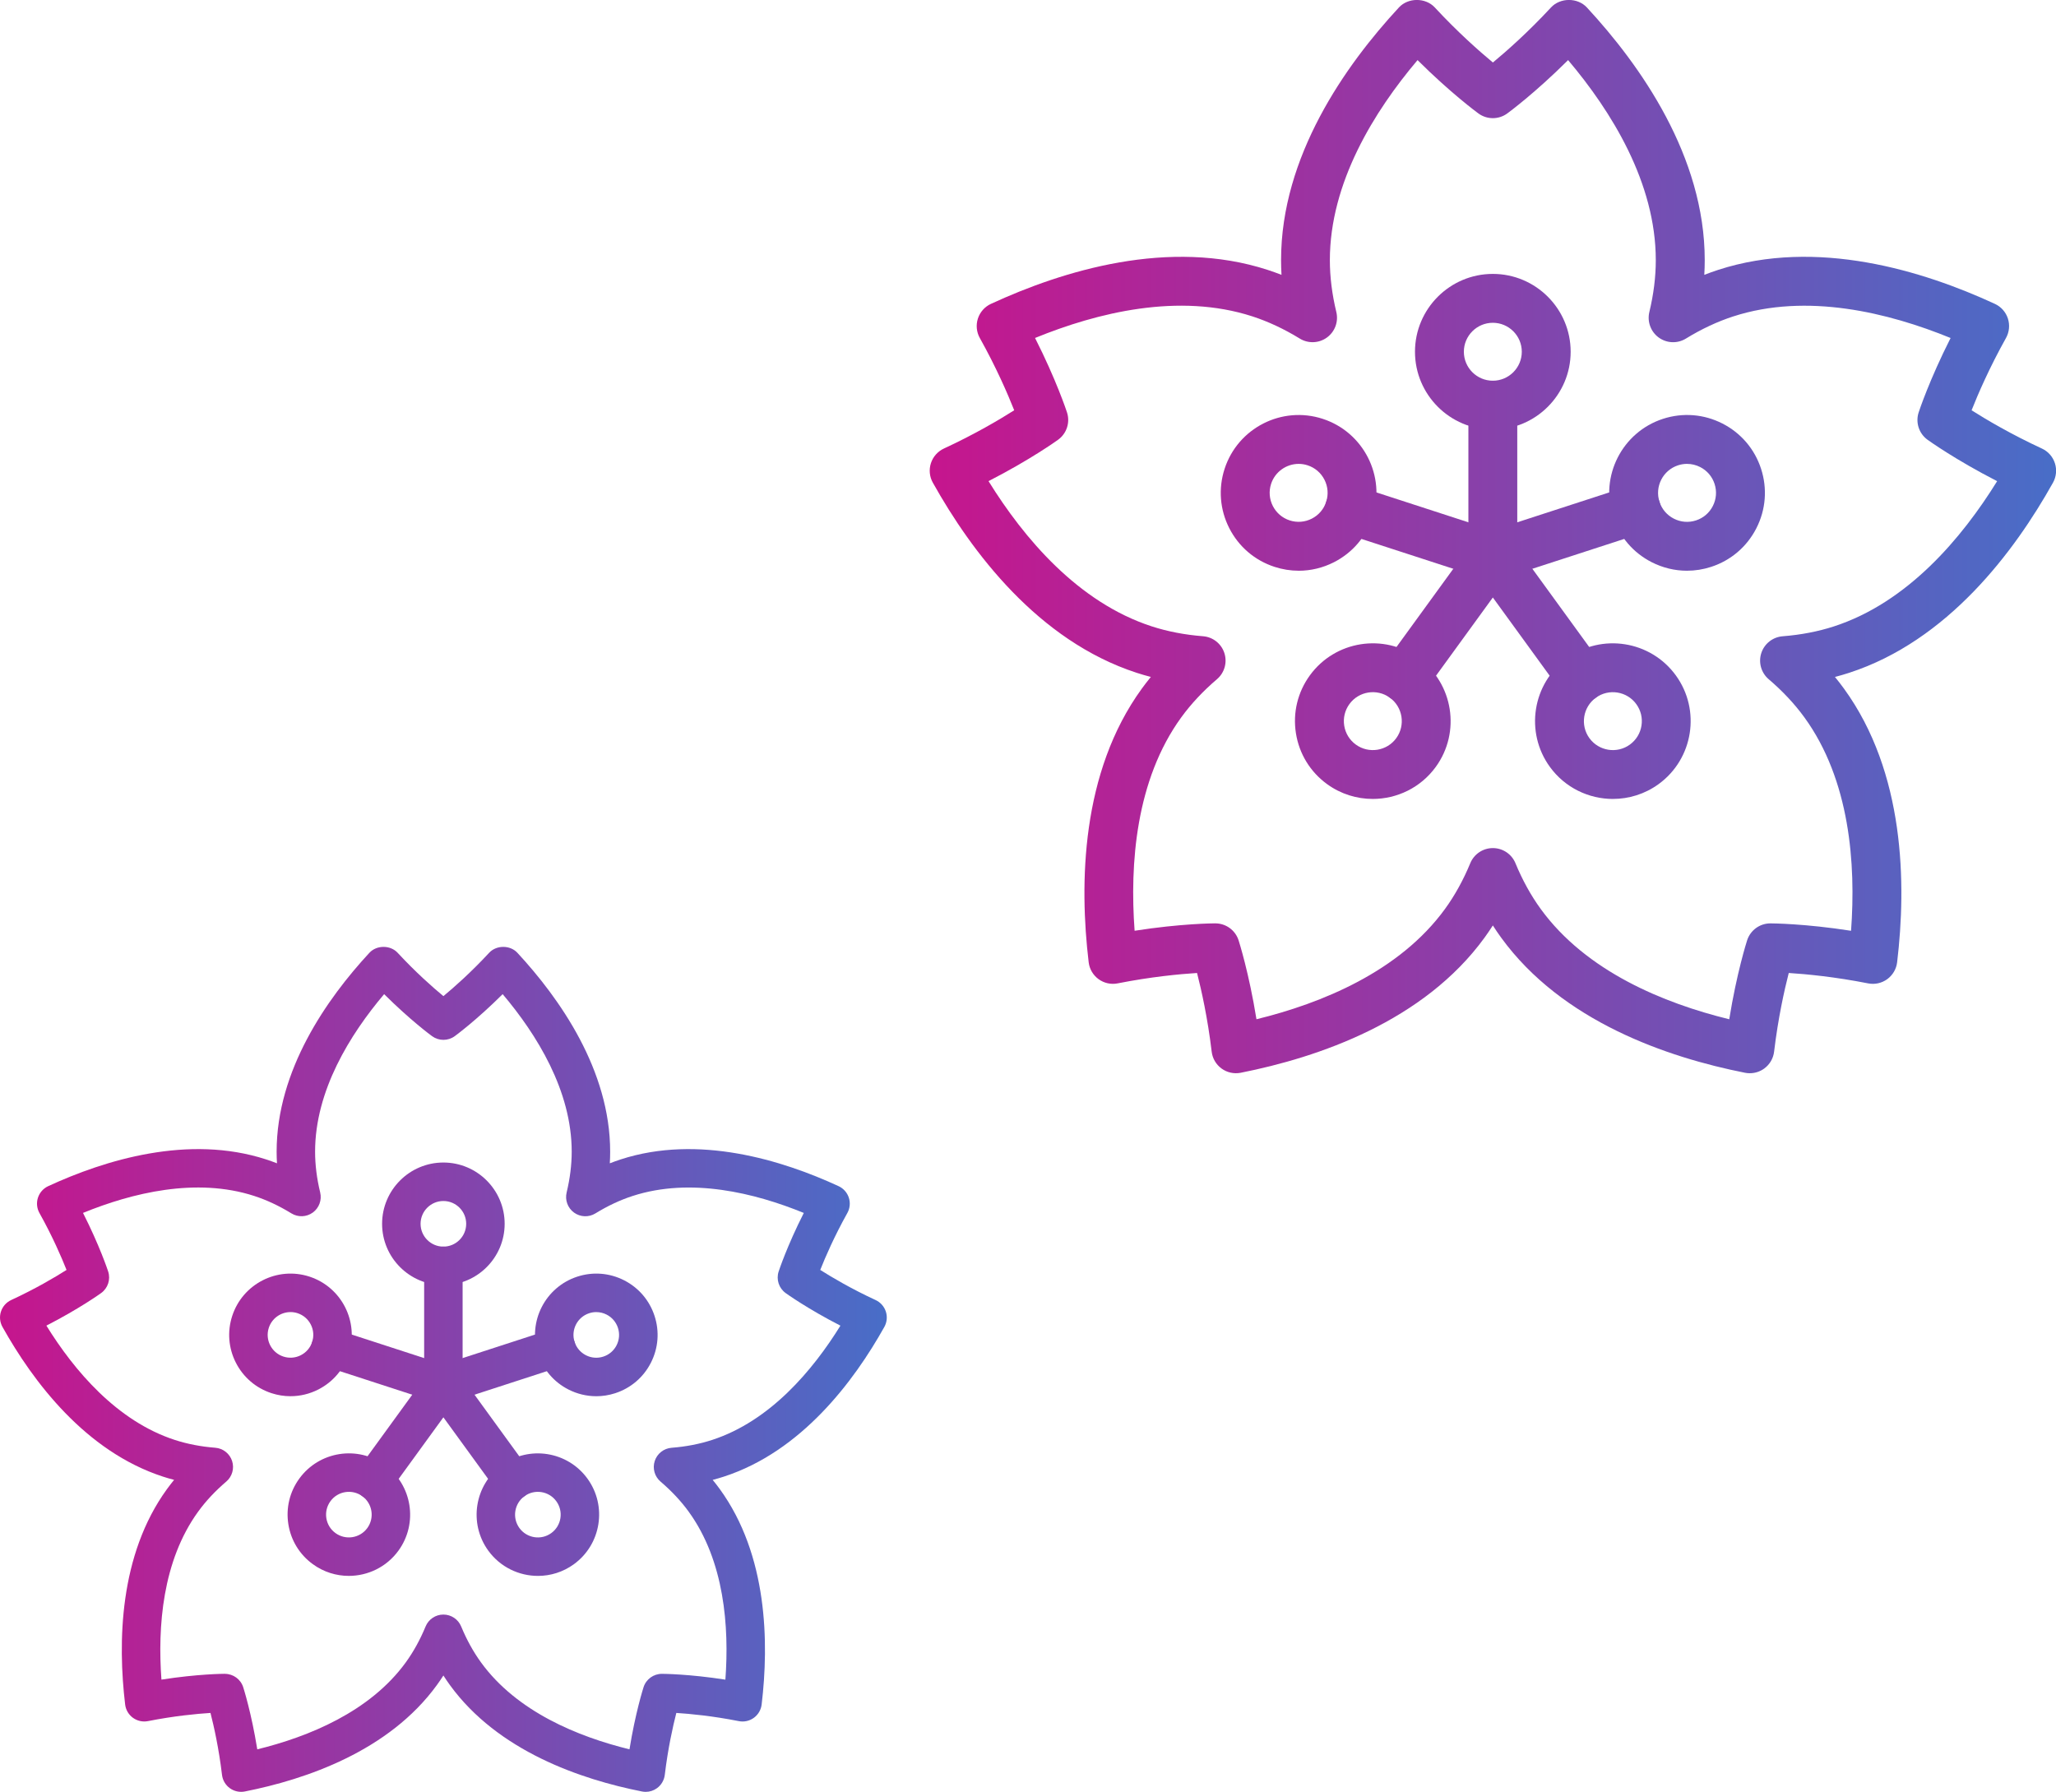 <?xml version="1.0" encoding="UTF-8"?><svg id="_レイヤー_2" xmlns="http://www.w3.org/2000/svg" xmlns:xlink="http://www.w3.org/1999/xlink" viewBox="0 0 127.543 111.157"><defs><style>.cls-1{fill:url(#_新規グラデーションスウォッチ_3-10);}.cls-2{fill:url(#_新規グラデーションスウォッチ_3-11);}.cls-3{fill:url(#_新規グラデーションスウォッチ_3-12);}.cls-4{fill:url(#_新規グラデーションスウォッチ_3-13);}.cls-5{fill:url(#_新規グラデーションスウォッチ_3-14);}.cls-6{fill:url(#_新規グラデーションスウォッチ_3-15);}.cls-7{fill:url(#_新規グラデーションスウォッチ_3-19);}.cls-8{fill:url(#_新規グラデーションスウォッチ_3-18);}.cls-9{fill:url(#_新規グラデーションスウォッチ_3-17);}.cls-10{fill:url(#_新規グラデーションスウォッチ_3-16);}.cls-11{fill:url(#_新規グラデーションスウォッチ_3-22);}.cls-12{fill:url(#_新規グラデーションスウォッチ_3-21);}.cls-13{fill:url(#_新規グラデーションスウォッチ_3-20);}.cls-14{fill:url(#_新規グラデーションスウォッチ_3);}.cls-15{fill:url(#_新規グラデーションスウォッチ_3-9);}.cls-16{fill:url(#_新規グラデーションスウォッチ_3-8);}.cls-17{fill:url(#_新規グラデーションスウォッチ_3-3);}.cls-18{fill:url(#_新規グラデーションスウォッチ_3-5);}.cls-19{fill:url(#_新規グラデーションスウォッチ_3-6);}.cls-20{fill:url(#_新規グラデーションスウォッチ_3-4);}.cls-21{fill:url(#_新規グラデーションスウォッチ_3-7);}.cls-22{fill:url(#_新規グラデーションスウォッチ_3-2);}</style><linearGradient id="_新規グラデーションスウォッチ_3" x1="40.936" y1="33.289" x2="167.494" y2="33.289" gradientUnits="userSpaceOnUse"><stop offset="0" stop-color="#e4007f"/><stop offset="1" stop-color="#00a0e9"/></linearGradient><linearGradient id="_新規グラデーションスウォッチ_3-2" x1="40.936" y1="21.821" x2="167.494" y2="21.821" xlink:href="#_新規グラデーションスウォッチ_3"/><linearGradient id="_新規グラデーションスウォッチ_3-3" x1="40.936" y1="29.811" x2="167.494" y2="29.811" xlink:href="#_新規グラデーションスウォッチ_3"/><linearGradient id="_新規グラデーションスウォッチ_3-4" x1="40.936" y1="30.574" x2="167.494" y2="30.574" xlink:href="#_新規グラデーションスウォッチ_3"/><linearGradient id="_新規グラデーションスウォッチ_3-5" x1="40.936" y1="33.043" x2="167.494" y2="33.043" xlink:href="#_新規グラデーションスウォッチ_3"/><linearGradient id="_新規グラデーションスウォッチ_3-6" x1="40.936" y1="44.736" x2="167.494" y2="44.736" xlink:href="#_新規グラデーションスウォッチ_3"/><linearGradient id="_新規グラデーションスウォッチ_3-7" x1="40.936" y1="38.272" x2="167.494" y2="38.272" xlink:href="#_新規グラデーションスウォッチ_3"/><linearGradient id="_新規グラデーションスウォッチ_3-8" x1="40.936" y1="44.736" x2="167.494" y2="44.736" xlink:href="#_新規グラデーションスウォッチ_3"/><linearGradient id="_新規グラデーションスウォッチ_3-9" x1="40.936" y1="38.272" x2="167.494" y2="38.272" xlink:href="#_新規グラデーションスウォッチ_3"/><linearGradient id="_新規グラデーションスウォッチ_3-10" x1="40.936" y1="30.574" x2="167.494" y2="30.574" xlink:href="#_新規グラデーションスウォッチ_3"/><linearGradient id="_新規グラデーションスウォッチ_3-11" x1="40.936" y1="33.043" x2="167.494" y2="33.043" xlink:href="#_新規グラデーションスウォッチ_3"/><linearGradient id="_新規グラデーションスウォッチ_3-12" x1="-13.176" y1="84.948" x2="86.464" y2="84.948" xlink:href="#_新規グラデーションスウォッチ_3"/><linearGradient id="_新規グラデーションスウォッチ_3-13" x1="-13.176" y1="75.919" x2="86.464" y2="75.919" xlink:href="#_新規グラデーションスウォッチ_3"/><linearGradient id="_新規グラデーションスウォッチ_3-14" x1="-13.176" y1="82.21" x2="86.464" y2="82.21" xlink:href="#_新規グラデーションスウォッチ_3"/><linearGradient id="_新規グラデーションスウォッチ_3-15" x1="-13.176" y1="82.811" x2="86.464" y2="82.811" xlink:href="#_新規グラデーションスウォッチ_3"/><linearGradient id="_新規グラデーションスウォッチ_3-16" x1="-13.176" y1="84.754" x2="86.464" y2="84.754" xlink:href="#_新規グラデーションスウォッチ_3"/><linearGradient id="_新規グラデーションスウォッチ_3-17" x1="-13.176" y1="93.96" x2="86.464" y2="93.96" xlink:href="#_新規グラデーションスウォッチ_3"/><linearGradient id="_新規グラデーションスウォッチ_3-18" x1="-13.176" y1="88.871" x2="86.464" y2="88.871" xlink:href="#_新規グラデーションスウォッチ_3"/><linearGradient id="_新規グラデーションスウォッチ_3-19" x1="-13.176" y1="93.96" x2="86.464" y2="93.96" xlink:href="#_新規グラデーションスウォッチ_3"/><linearGradient id="_新規グラデーションスウォッチ_3-20" x1="-13.176" y1="88.871" x2="86.464" y2="88.871" xlink:href="#_新規グラデーションスウォッチ_3"/><linearGradient id="_新規グラデーションスウォッチ_3-21" x1="-13.176" y1="82.81" x2="86.464" y2="82.81" xlink:href="#_新規グラデーションスウォッチ_3"/><linearGradient id="_新規グラデーションスウォッチ_3-22" x1="-13.176" y1="84.754" x2="86.464" y2="84.754" xlink:href="#_新規グラデーションスウォッチ_3"/></defs><g id="_本体"><g id="_桜"><path class="cls-14" d="m108.545,66.578c-.098,0-.196-.009-.294-.029-4.815-.953-11.348-3.18-15.128-8.383-.178-.244-.35-.497-.515-.756-.166.259-.338.511-.515.756-3.78,5.203-10.313,7.43-15.128,8.383-.414.081-.844-.013-1.185-.261-.341-.248-.564-.627-.614-1.047-.249-2.091-.638-3.828-.908-4.882-1.089.069-2.866.237-4.924.644-.413.083-.843-.012-1.185-.261-.341-.248-.564-.627-.614-1.047-.582-4.874-.481-11.776,3.298-16.978.178-.244.364-.486.559-.723-.298-.077-.591-.163-.878-.256-6.116-1.987-10.253-7.512-12.647-11.797-.206-.368-.249-.806-.118-1.208.131-.401.422-.73.805-.908,1.904-.88,3.44-1.789,4.362-2.373-.402-1.015-1.111-2.653-2.134-4.484-.206-.369-.249-.806-.118-1.208.131-.401.422-.73.805-.908,4.456-2.059,11.051-4.096,17.167-2.11.287.093.574.196.861.308-.018-.307-.027-.612-.027-.914,0-6.43,3.976-12.073,7.312-15.674.573-.619,1.65-.619,2.224,0,1.426,1.539,2.765,2.719,3.605,3.415.841-.696,2.179-1.876,3.605-3.415.574-.619,1.65-.619,2.224,0,3.335,3.601,7.312,9.244,7.312,15.674,0,.302-.009.607-.027.914.286-.112.573-.215.861-.308,6.116-1.987,12.711.05,17.167,2.11.383.177.675.506.805.908.131.401.087.839-.118,1.208-1.027,1.839-1.734,3.472-2.134,4.484.922.585,2.458,1.493,4.363,2.374.383.177.675.506.805.908.131.401.087.839-.118,1.208-2.394,4.285-6.532,9.81-12.648,11.797-.287.093-.58.179-.878.256.196.238.382.479.559.723,3.78,5.202,3.88,12.104,3.298,16.978-.05.419-.273.799-.614,1.047-.342.249-.772.343-1.185.261-2.067-.409-3.838-.576-4.924-.645-.271,1.057-.661,2.799-.909,4.882-.05.419-.273.799-.614,1.047-.261.19-.573.289-.891.289Zm-33.153-9.297c.658,0,1.241.424,1.443,1.051.03.095.648,2.031,1.109,4.897,4.04-.99,8.871-2.955,11.697-6.844.608-.836,1.135-1.791,1.567-2.837.234-.567.788-.937,1.401-.937h0c.614,0,1.167.37,1.401.938.431,1.046.959,2,1.566,2.837,2.826,3.889,7.657,5.854,11.697,6.844.461-2.866,1.078-4.802,1.109-4.897.202-.627.785-1.051,1.443-1.051h.004c.1,0,2.132.011,5.0.459.306-4.149-.07-9.35-2.895-13.239-.608-.836-1.353-1.632-2.214-2.366-.467-.398-.648-1.039-.459-1.622.19-.584.712-.995,1.324-1.043,1.13-.088,2.2-.294,3.182-.613,4.572-1.485,7.934-5.473,10.124-9.009-2.583-1.324-4.234-2.509-4.315-2.567-.535-.386-.758-1.074-.553-1.7.031-.095.669-2.024,1.981-4.614-3.851-1.573-8.914-2.823-13.486-1.338-.983.319-1.97.782-2.934,1.374-.523.322-1.187.296-1.685-.065-.496-.361-.726-.986-.583-1.582.266-1.1.4-2.182.4-3.216,0-4.807-2.754-9.236-5.44-12.413-2.057,2.048-3.694,3.252-3.775,3.31-.532.389-1.255.389-1.788,0-.081-.059-1.718-1.262-3.776-3.31-2.686,3.176-5.44,7.605-5.44,12.412,0,1.033.135,2.115.401,3.216.144.597-.086,1.221-.583,1.582-.497.361-1.162.386-1.685.065-.965-.593-1.952-1.055-2.935-1.375-4.572-1.485-9.635-.236-13.486,1.338,1.312,2.59,1.95,4.519,1.981,4.614.206.627-.018,1.314-.553,1.7-.081.059-1.731,1.244-4.314,2.567,2.19,3.536,5.551,7.524,10.124,9.009.982.319,2.053.525,3.182.613.612.047,1.135.459,1.324,1.043.19.584.008,1.224-.459,1.622-.861.734-1.606,1.53-2.214,2.366-2.825,3.889-3.201,9.091-2.895,13.239,2.868-.448,4.9-.459,5-.459h.004Z"/><path class="cls-22" d="m92.607,26.65c-2.662,0-4.829-2.166-4.829-4.829,0-2.662,2.166-4.829,4.829-4.829,2.662,0,4.828,2.166,4.828,4.829,0,2.662-2.166,4.829-4.828,4.829Zm0-6.626c-.991,0-1.797.806-1.797,1.797,0,.991.806,1.797,1.797,1.797.991,0,1.797-.806,1.797-1.797,0-.991-.806-1.797-1.797-1.797Z"/><path class="cls-17" d="m92.607,36.004c-.837,0-1.516-.678-1.516-1.516v-9.354c0-.837.679-1.516,1.516-1.516.837,0,1.516.678,1.516,1.516v9.354c0,.837-.679,1.516-1.516,1.516Z"/><path class="cls-20" d="m80.566,35.405c-.502,0-1.006-.079-1.498-.239-1.226-.398-2.224-1.251-2.81-2.4-.585-1.149-.689-2.458-.29-3.684.823-2.532,3.55-3.925,6.084-3.1h0c2.532.823,3.923,3.552,3.1,6.085-.398,1.226-1.251,2.224-2.4,2.81-.689.351-1.435.529-2.187.529Zm-.004-6.628c-.758,0-1.464.484-1.711,1.242-.306.942.211,1.958,1.154,2.264.457.148.944.11,1.371-.108.428-.218.745-.589.893-1.046.149-.457.11-.944-.108-1.371-.218-.428-.589-.745-1.046-.893-.184-.06-.37-.088-.554-.088Z"/><path class="cls-18" d="m92.608,36.004c-.155,0-.313-.024-.469-.075l-8.896-2.891c-.796-.259-1.232-1.114-.973-1.91.258-.797,1.114-1.232,1.91-.973l8.896,2.891c.796.259,1.232,1.114.973,1.91-.208.641-.802,1.048-1.441,1.048Z"/><path class="cls-19" d="m85.156,49.562c-.984,0-1.977-.299-2.832-.92-1.043-.758-1.729-1.877-1.931-3.151-.202-1.274.105-2.55.863-3.594h0c1.565-2.154,4.59-2.633,6.745-1.069,2.154,1.566,2.633,4.591,1.068,6.745-.944,1.299-2.418,1.989-3.913,1.989Zm-1.447-5.883h0c-.282.388-.396.864-.321,1.337.075.474.331.891.719,1.173.802.583,1.928.404,2.51-.398.582-.802.404-1.928-.398-2.51-.802-.582-1.928-.404-2.51.398Z"/><path class="cls-21" d="m87.108,43.571c-.309,0-.621-.094-.89-.29-.677-.492-.827-1.44-.335-2.117l5.498-7.567c.492-.677,1.44-.827,2.117-.335.677.492.827,1.44.335,2.117l-5.498,7.567c-.296.408-.759.625-1.227.625Z"/><path class="cls-16" d="m100.059,49.563c-1.494,0-2.969-.69-3.913-1.989h0c-1.565-2.154-1.086-5.179,1.068-6.745,2.154-1.565,5.18-1.085,6.745,1.068,1.565,2.154,1.086,5.18-1.068,6.745-.855.621-1.848.92-2.832.92Zm-1.46-3.771c.583.802,1.709.98,2.51.398.388-.282.644-.699.719-1.173.075-.474-.039-.949-.321-1.337-.582-.802-1.708-.98-2.51-.397-.802.582-.98,1.708-.398,2.51h0Z"/><path class="cls-15" d="m98.107,43.571c-.469,0-.931-.217-1.227-.625l-5.498-7.567c-.492-.677-.342-1.625.335-2.117.678-.491,1.626-.342,2.117.335l5.498,7.567c.492.677.342,1.625-.335,2.117-.269.195-.581.29-.89.29Z"/><path class="cls-1" d="m104.649,35.405c-.752,0-1.498-.178-2.187-.529-1.149-.586-2.002-1.584-2.4-2.81-.822-2.532.568-5.261,3.1-6.084,1.228-.398,2.536-.295,3.685.29,1.149.585,2.002,1.583,2.4,2.81.398,1.227.296,2.535-.29,3.684-.585,1.149-1.583,2.002-2.81,2.4-.491.16-.995.239-1.497.239Zm.007-6.629c-.187,0-.374.029-.557.089-.942.306-1.46,1.322-1.154,2.265.148.457.465.828.893,1.046.428.218.915.257,1.371.108h0c.457-.148.828-.465,1.046-.893.218-.428.256-.914.108-1.371-.148-.457-.465-.828-.893-1.046-.257-.131-.535-.197-.814-.197Z"/><path class="cls-2" d="m92.607,36.004c-.639,0-1.233-.407-1.441-1.048-.259-.796.177-1.651.973-1.91l8.896-2.891c.796-.258,1.651.177,1.91.973.259.796-.177,1.651-.973,1.91l-8.896,2.891c-.156.051-.313.075-.469.075Z"/></g><g id="_桜-2"><path class="cls-3" d="m40.053,111.157c-.077,0-.155-.007-.231-.023-3.791-.75-8.935-2.504-11.911-6.6-.14-.192-.275-.391-.405-.595-.131.204-.266.403-.406.595-2.976,4.096-8.12,5.85-11.911,6.6-.326.064-.664-.01-.933-.205-.269-.195-.444-.494-.484-.824-.196-1.647-.502-3.014-.715-3.843-.857.054-2.257.187-3.877.507-.325.065-.664-.01-.933-.205-.269-.195-.444-.494-.484-.824-.458-3.838-.379-9.272,2.597-13.367.14-.192.287-.382.44-.569-.235-.061-.465-.128-.691-.202-4.815-1.565-8.073-5.915-9.957-9.288-.162-.29-.196-.635-.093-.951.103-.316.332-.575.634-.715,1.499-.693,2.709-1.408,3.434-1.868-.317-.799-.874-2.089-1.68-3.53-.162-.29-.196-.635-.093-.951.103-.316.332-.575.634-.715,3.508-1.621,8.701-3.225,13.516-1.661.226.074.452.154.678.243-.014-.242-.022-.482-.022-.719,0-5.062,3.13-9.505,5.756-12.341.451-.487,1.299-.488,1.751,0,1.122,1.211,2.177,2.141,2.839,2.689.662-.548,1.716-1.477,2.838-2.689.452-.487,1.299-.488,1.751,0,2.626,2.835,5.756,7.278,5.756,12.341,0,.238-.007.478-.022.719.225-.088.452-.169.678-.243,4.816-1.564,10.007.04,13.516,1.661.302.14.531.399.634.715.103.316.069.661-.093.951-.809,1.448-1.365,2.734-1.68,3.53.726.46,1.935,1.176,3.435,1.869.302.14.531.399.634.715.103.316.069.661-.093.951-1.885,3.374-5.143,7.724-9.958,9.288-.226.073-.457.141-.691.202.154.187.301.377.44.569,2.976,4.096,3.055,9.53,2.597,13.367-.04.33-.215.629-.484.824-.269.196-.607.27-.933.205-1.627-.322-3.022-.454-3.876-.508-.213.832-.52,2.204-.716,3.844-.04.33-.215.629-.484.824-.206.149-.451.228-.701.228Zm-26.102-7.32c.518,0,.977.334,1.136.827.024.075.51,1.599.873,3.856,3.181-.78,6.984-2.327,9.209-5.389.478-.659.893-1.41,1.233-2.234.184-.447.62-.738,1.103-.738h0c.483,0,.919.291,1.103.738.34.823.755,1.575,1.233,2.233,2.225,3.062,6.028,4.609,9.209,5.389.363-2.257.849-3.781.873-3.856.159-.493.618-.827,1.136-.827h.003c.079,0,1.678.009,3.937.361.241-3.266-.055-7.362-2.279-10.423-.478-.659-1.065-1.285-1.743-1.863-.368-.313-.511-.818-.361-1.277.149-.459.561-.784,1.043-.821.889-.069,1.732-.232,2.505-.483,3.6-1.169,6.246-4.309,7.971-7.093-2.034-1.042-3.333-1.975-3.397-2.021-.421-.304-.597-.845-.435-1.339.024-.075.527-1.594,1.56-3.632-3.032-1.239-7.018-2.222-10.618-1.053-.774.251-1.551.615-2.31,1.082-.411.253-.935.233-1.326-.051-.391-.284-.572-.776-.459-1.246.209-.866.315-1.718.315-2.532,0-3.785-2.168-7.272-4.283-9.773-1.62,1.613-2.909,2.56-2.972,2.606-.419.306-.988.306-1.408,0-.064-.046-1.353-.994-2.973-2.606-2.115,2.501-4.283,5.988-4.283,9.772,0,.813.106,1.665.316,2.532.113.47-.068.962-.459,1.245-.391.284-.914.304-1.326.051-.76-.467-1.537-.831-2.31-1.082-3.6-1.169-7.586-.185-10.618,1.053,1.033,2.039,1.536,3.558,1.56,3.632.162.493-.014,1.035-.435,1.339-.064.046-1.363.979-3.397,2.021,1.724,2.784,4.371,5.923,7.971,7.093.773.251,1.616.414,2.506.483.482.037.893.362,1.043.821.149.46.007.964-.361,1.277-.678.578-1.265,1.204-1.743,1.863-2.224,3.062-2.52,7.157-2.279,10.423,2.258-.353,3.858-.361,3.937-.361h.003Z"/><path class="cls-4" d="m27.505,79.721c-2.096,0-3.802-1.705-3.802-3.802,0-2.096,1.705-3.802,3.802-3.802,2.096,0,3.801,1.705,3.801,3.802,0,2.096-1.705,3.802-3.801,3.802Zm0-5.217c-.78,0-1.415.635-1.415,1.415,0,.78.635,1.415,1.415,1.415.78,0,1.415-.635,1.415-1.415,0-.78-.635-1.415-1.415-1.415Z"/><path class="cls-5" d="m27.505,87.085c-.659,0-1.193-.534-1.193-1.193v-7.364c0-.659.534-1.193,1.193-1.193.659,0,1.193.534,1.193,1.193v7.364c0,.659-.534,1.193-1.193,1.193Z"/><path class="cls-6" d="m18.024,86.614c-.395,0-.792-.062-1.179-.188-.965-.314-1.751-.985-2.212-1.89-.461-.905-.542-1.935-.228-2.901.648-1.993,2.795-3.09,4.79-2.441h0c1.993.648,3.088,2.797,2.441,4.791-.314.966-.985,1.751-1.89,2.212-.542.276-1.13.416-1.722.416Zm-.003-5.219c-.597,0-1.153.381-1.347.978-.241.742.167,1.541.908,1.782.36.116.743.087,1.08-.085.337-.172.587-.464.703-.824.117-.359.087-.743-.085-1.08-.172-.337-.464-.586-.824-.703-.145-.047-.292-.069-.436-.069Z"/><path class="cls-10" d="m27.505,87.086c-.122,0-.246-.019-.369-.059l-7.004-2.276c-.627-.204-.97-.877-.766-1.504.203-.627.877-.97,1.504-.766l7.004,2.276c.627.204.97.877.766,1.504-.164.504-.632.825-1.135.825Z"/><path class="cls-9" d="m21.638,97.76c-.775,0-1.556-.235-2.23-.725-.822-.597-1.362-1.478-1.52-2.481-.159-1.003.082-2.008.679-2.829h0c1.232-1.696,3.614-2.073,5.31-.841,1.696,1.233,2.073,3.615.841,5.31-.743,1.023-1.904,1.566-3.081,1.566Zm-1.14-4.632h0c-.222.306-.312.68-.253,1.053.059.373.26.701.566.923.632.459,1.518.318,1.976-.313.458-.631.318-1.518-.313-1.976-.631-.458-1.518-.318-1.976.313Z"/><path class="cls-8" d="m23.175,93.044c-.243,0-.489-.074-.7-.228-.533-.387-.651-1.134-.264-1.667l4.329-5.958c.387-.533,1.134-.651,1.667-.264.533.387.651,1.134.264,1.667l-4.329,5.958c-.233.321-.597.492-.966.492Z"/><path class="cls-7" d="m33.372,97.761c-1.177,0-2.337-.543-3.081-1.566h0c-1.232-1.696-.855-4.078.841-5.31,1.696-1.232,4.078-.855,5.31.841,1.232,1.696.855,4.078-.841,5.31-.673.489-1.455.725-2.23.725Zm-1.15-2.969c.459.631,1.346.772,1.976.313.306-.222.507-.55.566-.923.059-.373-.031-.747-.253-1.053-.458-.631-1.345-.772-1.976-.313-.631.458-.772,1.345-.313,1.976h0Z"/><path class="cls-13" d="m31.835,93.044c-.369,0-.733-.171-.966-.492l-4.329-5.958c-.387-.533-.269-1.28.264-1.667.533-.387,1.28-.269,1.667.264l4.329,5.958c.387.533.269,1.28-.264,1.667-.212.154-.457.228-.7.228Z"/><path class="cls-12" d="m36.986,86.614c-.592,0-1.179-.14-1.722-.416-.905-.461-1.576-1.247-1.89-2.213-.647-1.993.447-4.142,2.441-4.79.967-.314,1.996-.232,2.901.228.905.461,1.576,1.247,1.89,2.213.314.966.233,1.996-.228,2.901-.461.905-1.247,1.576-2.213,1.89-.387.126-.784.188-1.179.188Zm.005-5.219c-.147,0-.295.023-.439.07-.742.241-1.149,1.041-.908,1.783.117.359.366.652.703.824.337.172.72.202,1.079.085h0c.359-.117.652-.366.823-.703.172-.337.202-.72.085-1.079-.117-.359-.366-.652-.703-.824-.202-.103-.421-.155-.641-.155Z"/><path class="cls-11" d="m27.505,87.086c-.503,0-.971-.321-1.135-.825-.204-.627.139-1.3.766-1.504l7.004-2.276c.626-.203,1.3.139,1.504.766.204.627-.139,1.3-.766,1.504l-7.004,2.276c-.123.04-.247.059-.369.059Z"/></g></g></svg>